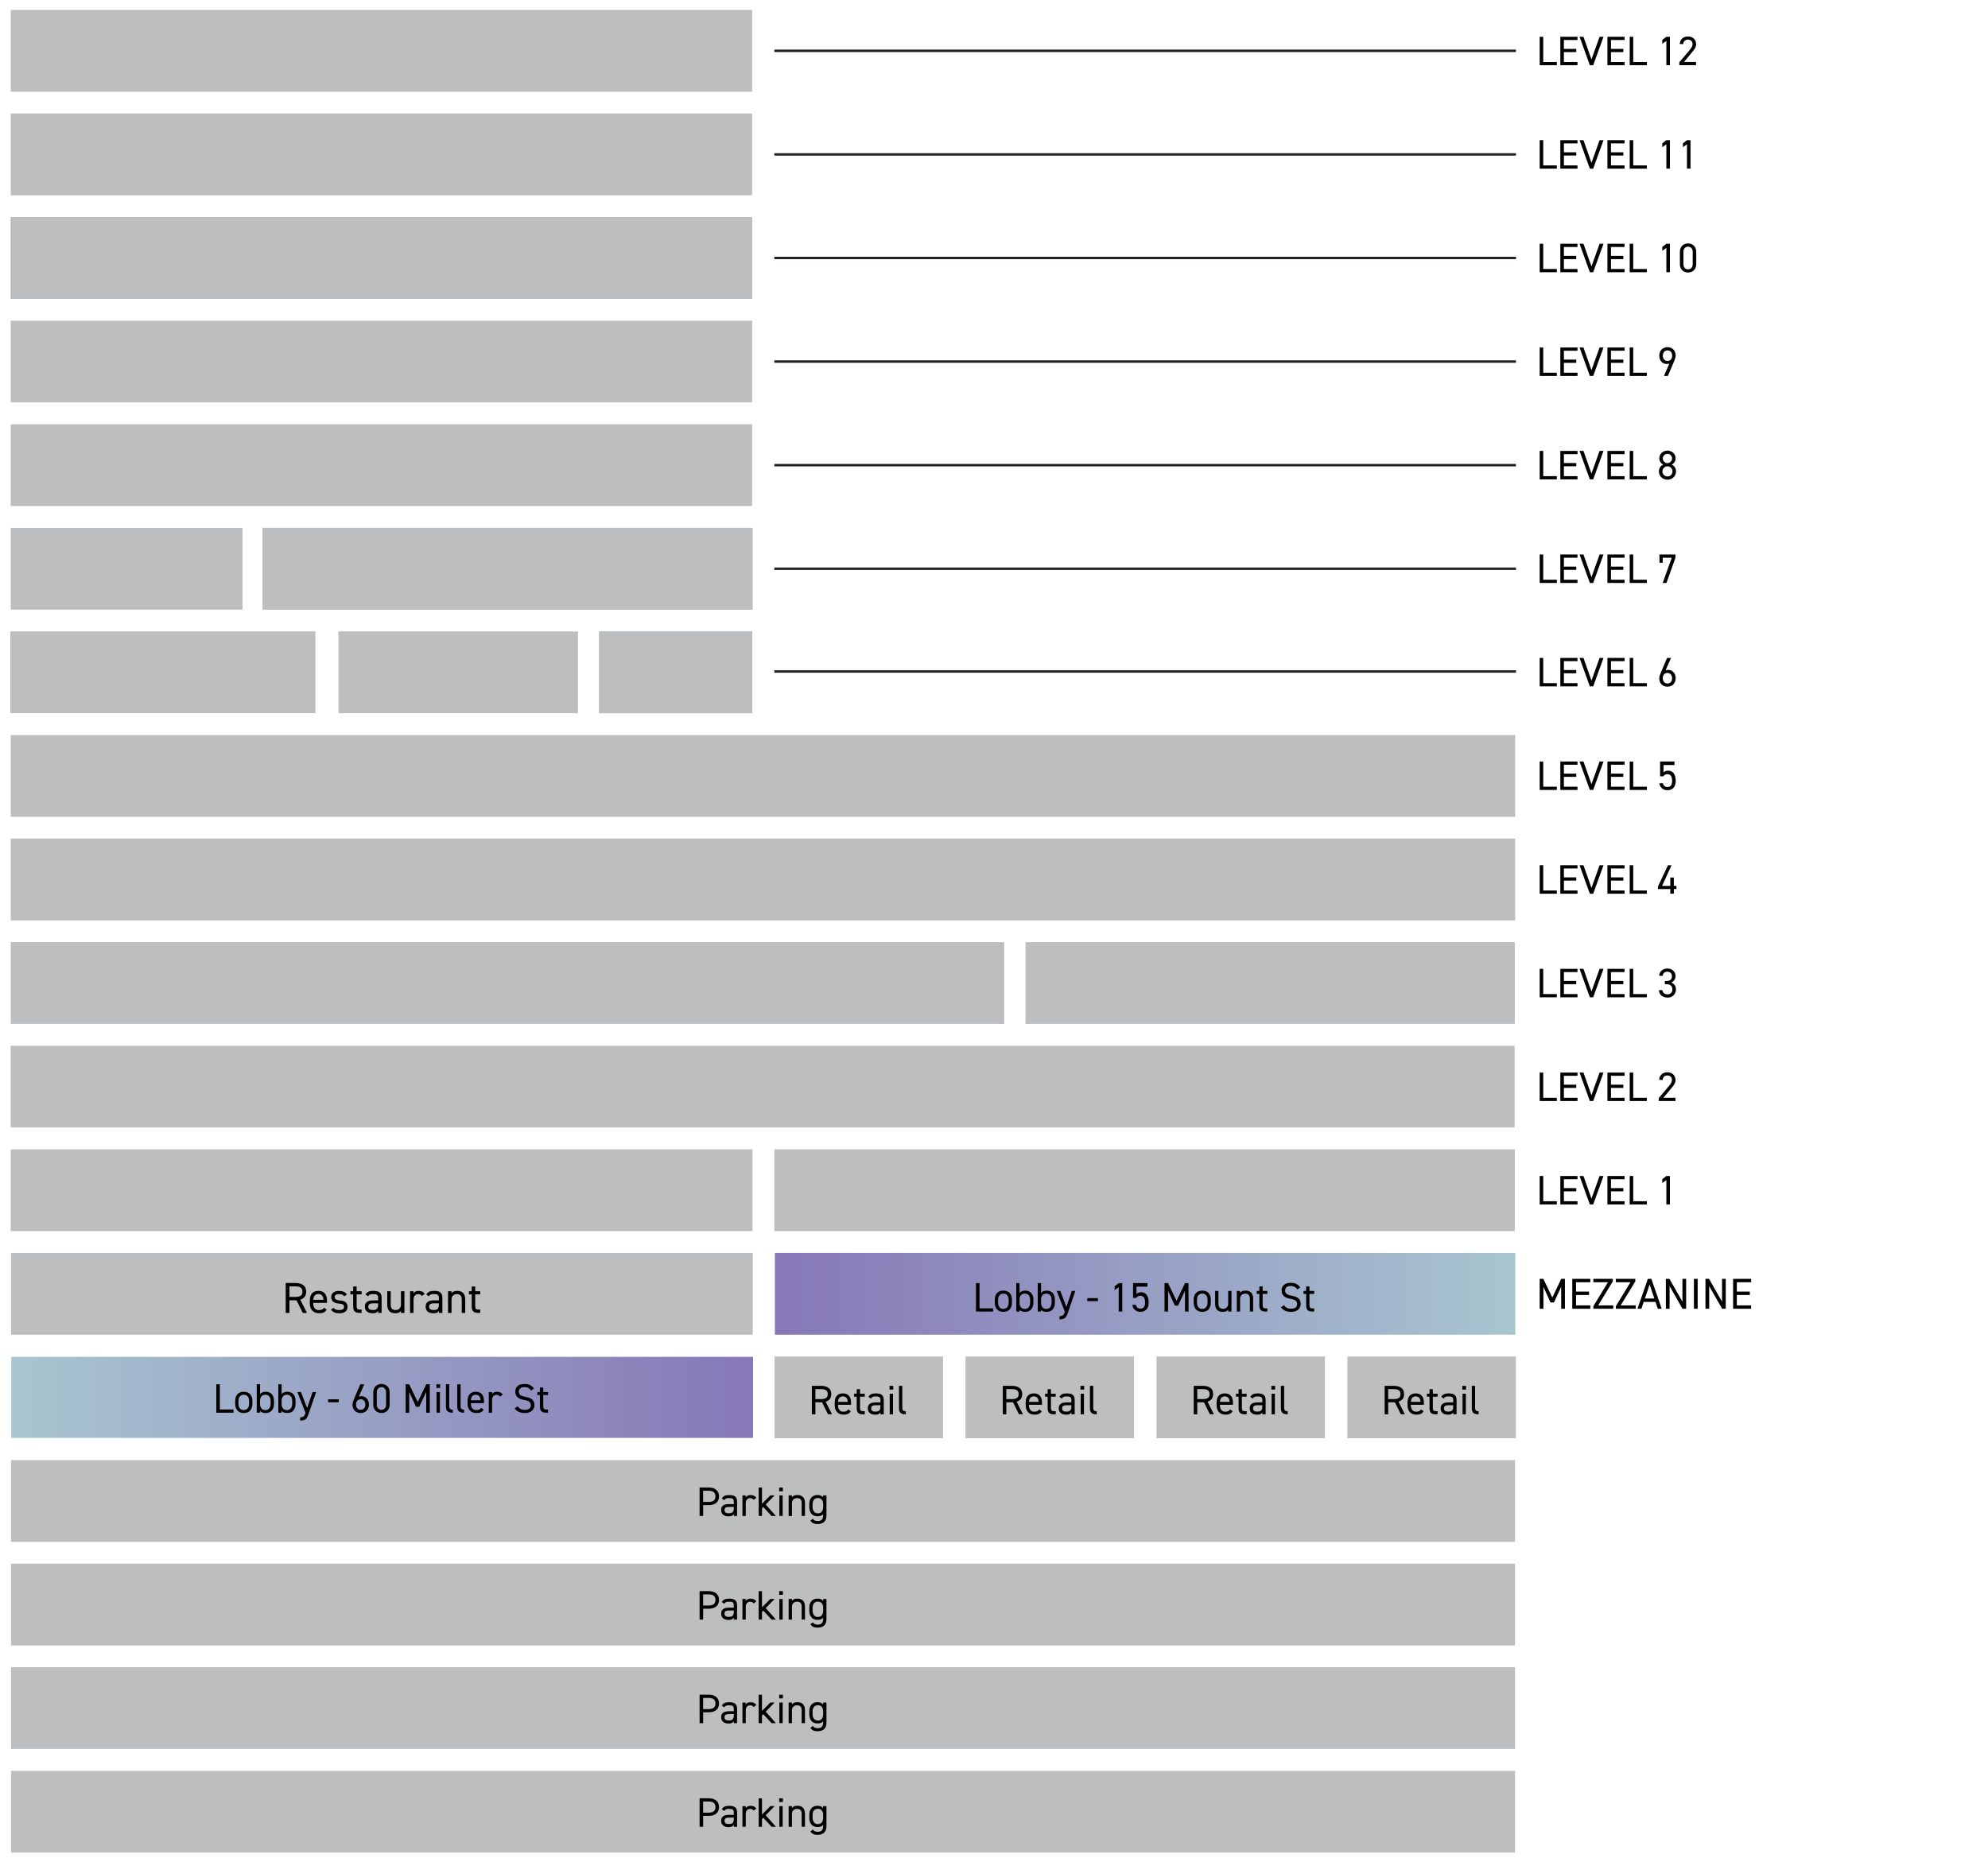 <?xml version="1.0" encoding="UTF-8"?>
<svg id="Layer_1" xmlns="http://www.w3.org/2000/svg" version="1.1" xmlns:xlink="http://www.w3.org/1999/xlink" viewBox="0 0 820.09 766.7">
  <!-- Generator: Adobe Illustrator 30.0.0, SVG Export Plug-In . SVG Version: 2.1.1 Build 123)  -->
  <defs>
    <style>
      .st0 {
        clip-path: url(#clippath-4);
      }

      .st1 {
        fill: url(#linear-gradient1);
      }

      .st2, .st3 {
        fill: none;
      }

      .st4 {
        clip-path: url(#clippath-1);
      }

      .st5 {
        fill: #bcbec0;
      }

      .st6 {
        clip-path: url(#clippath-5);
      }

      .st7 {
        fill: #020000;
      }

      .st8 {
        clip-path: url(#clippath-3);
      }

      .st3 {
        stroke: #231f20;
      }

      .st9 {
        clip-path: url(#clippath-2);
      }

      .st10 {
        fill: url(#linear-gradient);
      }

      .st11 {
        clip-path: url(#clippath);
      }
    </style>
    <clipPath id="clippath">
      <rect class="st2" x="139.62" y="260.53" width="98.81" height="33.74"/>
    </clipPath>
    <clipPath id="clippath-1">
      <rect class="st5" x="247.14" y="260.53" width="63.19" height="33.74"/>
    </clipPath>
    <linearGradient id="linear-gradient" x1="-1626.22" y1="392.26" x2="-1221.3" y2="392.26" gradientTransform="translate(-1320.76 968.83) rotate(-180)" gradientUnits="userSpaceOnUse">
      <stop offset="0" stop-color="#8779b8"/>
      <stop offset="0" stop-color="#8779b8"/>
      <stop offset="1" stop-color="#b4e0d8"/>
    </linearGradient>
    <clipPath id="clippath-2">
      <rect class="st2" x="108.35" y="217.79" width="202.08" height="33.74"/>
    </clipPath>
    <clipPath id="clippath-3">
      <rect class="st2" x="4.43" y="89.57" width="305.83" height="33.74"/>
    </clipPath>
    <clipPath id="clippath-4">
      <rect class="st2" x="4.24" y="260.53" width="125.87" height="33.74"/>
    </clipPath>
    <clipPath id="clippath-5">
      <rect class="st2" x="4.41" y="431.48" width="620.4" height="33.74"/>
    </clipPath>
    <linearGradient id="linear-gradient1" x1="324.82" y1="845.83" x2="729.02" y2="845.83" gradientTransform="translate(0 -312)" gradientUnits="userSpaceOnUse">
      <stop offset="0" stop-color="#8779b8"/>
      <stop offset="0" stop-color="#8779b8"/>
      <stop offset="1" stop-color="#b4e0d8"/>
    </linearGradient>
  </defs>
  <g class="st11">
    <rect class="st5" x="139.62" y="260.53" width="98.81" height="33.74"/>
  </g>
  <g>
    <rect class="st5" x="247.14" y="260.53" width="63.19" height="33.74"/>
    <g class="st4">
      <rect class="st5" x="247.14" y="260.53" width="63.19" height="33.74"/>
    </g>
  </g>
  <rect class="st10" x="4.65" y="559.84" width="306" height="33.45"/>
  <g>
    <path class="st7" d="M90.7,581.56h5.64v1.33h-7.11v-11.74h1.47v10.41Z"/>
    <path class="st7" d="M104.12,579.18c0,2.21-1.09,3.84-3.55,3.84-2.27,0-3.55-1.5-3.55-3.84v-1.12c0-2.42,1.31-3.81,3.55-3.81s3.55,1.38,3.55,3.81v1.12ZM102.75,579.18v-1.12c0-1.62-.79-2.58-2.19-2.58s-2.19.99-2.19,2.58v1.12c0,1.46.62,2.62,2.19,2.62,1.45,0,2.19-1.17,2.19-2.62Z"/>
    <path class="st7" d="M107.28,575.23c.46-.63,1.2-.99,2.32-.99,2.12,0,3.42,1.38,3.42,3.81v1.12c0,2.21-1.09,3.84-3.42,3.84-1.14,0-1.86-.29-2.32-.88v.75h-1.37v-11.74h1.37v4.08h0ZM111.65,579.18v-1.12c0-1.62-.79-2.58-2.19-2.58s-2.19.94-2.19,2.47v1.24c0,1.46.62,2.62,2.19,2.62,1.45,0,2.19-1.17,2.19-2.62h0Z"/>
    <path class="st7" d="M116.18,575.23c.46-.63,1.2-.99,2.32-.99,2.12,0,3.42,1.38,3.42,3.81v1.12c0,2.21-1.09,3.84-3.42,3.84-1.14,0-1.86-.29-2.32-.88v.75h-1.37v-11.74h1.37v4.08h0ZM120.55,579.18v-1.12c0-1.62-.79-2.58-2.19-2.58s-2.19.94-2.19,2.47v1.24c0,1.46.62,2.62,2.19,2.62,1.45,0,2.19-1.17,2.19-2.62h0Z"/>
    <path class="st7" d="M126.03,582.97l-3.35-8.59h1.47l2.55,6.6,2.24-6.6h1.45l-3.01,8.78c-.7,2.04-1.16,2.96-3.55,2.96v-1.33c1.13,0,1.66-.19,2.17-1.7,0,0,.03-.12.03-.12Z"/>
    <path class="st7" d="M135.34,577.36h4.42v1.22h-4.42v-1.22Z"/>
    <path class="st7" d="M148,576.32c.31-.19.79-.24,1.11-.24,1.88,0,3.09,1.48,3.09,3.44,0,2.07-1.38,3.5-3.4,3.5s-3.4-1.39-3.4-3.44c0-.82.43-1.85.8-2.72l2.43-5.71h1.64l-2.27,5.17ZM148.8,581.7c1.14,0,1.93-.85,1.93-2.18s-.79-2.18-1.93-2.18-1.93.87-1.93,2.18.77,2.18,1.93,2.18Z"/>
    <path class="st7" d="M160.74,579.64c0,2.16-1.61,3.38-3.38,3.38s-3.38-1.22-3.38-3.4v-5.2c0-2.18,1.61-3.4,3.38-3.4s3.38,1.23,3.38,3.38v5.24h0ZM157.36,572.34c-1.08,0-1.93.8-1.93,2.06v5.24c0,1.26.85,2.06,1.93,2.06s1.91-.8,1.91-2.06v-5.24c0-1.26-.85-2.06-1.91-2.06Z"/>
    <path class="st7" d="M172.32,578.47l3.52-7.31h1.45v11.74h-1.47v-8.61l-2.87,6.16h-1.32l-2.82-6.11v8.55h-1.47v-11.74h1.44l3.54,7.31h0Z"/>
    <path class="st7" d="M180.02,571.15h1.54v1.53h-1.54v-1.53ZM180.1,574.38h1.37v8.5h-1.37v-8.5Z"/>
    <path class="st7" d="M183.95,571.15h1.37v8.78c0,.92.05,1.7,1.45,1.7v1.26c-2.15,0-2.82-.85-2.82-2.62v-9.12h0Z"/>
    <path class="st7" d="M188.63,571.15h1.37v8.78c0,.92.05,1.7,1.45,1.7v1.26c-2.15,0-2.82-.85-2.82-2.62v-9.12h0Z"/>
    <path class="st7" d="M199.53,581.59c-.6,1.04-1.5,1.43-2.99,1.43-2.29,0-3.66-1.48-3.66-3.84v-1.12c0-2.42,1.14-3.81,3.38-3.81s3.38,1.38,3.38,3.81v.88h-5.4v.24c0,1.46.7,2.62,2.19,2.62,1.11,0,1.67-.32,2.03-.95l1.06.75h0ZM194.25,577.75h4.01c-.07-1.43-.7-2.28-2-2.28s-1.93.87-2.02,2.28h.01Z"/>
    <path class="st7" d="M206.27,576.22c-.36-.49-.8-.71-1.44-.71-1.04,0-1.83.78-1.83,2.06v5.32h-1.37v-8.5h1.37v.83c.36-.59.94-.97,1.98-.97,1.16,0,1.9.39,2.44,1.16l-1.16.82h.01Z"/>
    <path class="st7" d="M219.11,573.75c-.63-.82-1.31-1.41-2.8-1.41-1.37,0-2.29.61-2.29,1.84,0,1.39,1.06,1.87,2.78,2.18,2.27.39,3.66,1.21,3.66,3.38,0,1.53-1.02,3.28-3.96,3.28-1.91,0-3.31-.65-4.2-1.92l1.21-.83c.77.9,1.45,1.43,2.99,1.43,1.93,0,2.49-.88,2.49-1.89,0-1.11-.56-1.85-2.78-2.19s-3.66-1.39-3.66-3.44c0-1.68,1.11-3.16,3.81-3.16,1.88,0,3.06.63,3.9,1.92l-1.15.82h0Z"/>
    <path class="st7" d="M221.64,574.38h1.09v-1.87h1.37v1.87h1.97v1.22h-1.97v4.32c0,1.17.14,1.67,1.28,1.67h.68v1.29h-.73c-2.02,0-2.6-.85-2.6-2.62v-4.66h-1.09v-1.22h0Z"/>
  </g>
  <g>
    <rect class="st5" x="555.83" y="559.7" width="69.49" height="33.74"/>
    <g>
      <path class="st7" d="M577.88,583.55l-2.45-4.95h-2.77v4.95h-1.46v-11.74h3.74c2.7,0,4.27,1.12,4.27,3.4,0,1.65-.82,2.69-2.31,3.13l2.62,5.2h-1.64,0ZM574.93,577.28c1.99,0,2.81-.61,2.81-2.06s-.82-2.07-2.81-2.07h-2.28v4.13h2.28Z"/>
      <path class="st7" d="M587.26,582.26c-.6,1.04-1.5,1.43-2.98,1.43-2.28,0-3.64-1.48-3.64-3.84v-1.12c0-2.42,1.14-3.81,3.37-3.81s3.37,1.38,3.37,3.81v.88h-5.38v.24c0,1.46.7,2.62,2.18,2.62,1.11,0,1.67-.32,2.02-.95l1.05.75h.01ZM582.01,578.42h4c-.07-1.43-.7-2.28-1.99-2.28s-1.92.87-2.01,2.28Z"/>
      <path class="st7" d="M588.62,575.05h1.09v-1.87h1.36v1.87h1.96v1.22h-1.96v4.32c0,1.17.14,1.67,1.28,1.67h.68v1.29h-.73c-2.01,0-2.59-.85-2.59-2.62v-4.66h-1.09v-1.22Z"/>
      <path class="st7" d="M597.48,578.64h2.02v-.99c0-1.21-.56-1.48-1.89-1.48-1.02,0-1.56.08-2.04.87l-1.02-.71c.59-.99,1.46-1.41,3.08-1.41,2.16,0,3.23.7,3.23,2.74v5.9h-1.36v-.83c-.48.78-1.05.97-2.16.97-1.97,0-3.05-.97-3.05-2.62,0-1.84,1.31-2.43,3.18-2.43h0ZM599.5,579.8h-2.02c-1.34,0-1.82.46-1.82,1.31,0,.95.68,1.33,1.68,1.33,1.26,0,2.16-.24,2.16-2.14v-.49h0Z"/>
      <path class="st7" d="M603.24,571.82h1.53v1.53h-1.53v-1.53ZM603.33,575.05h1.36v8.5h-1.36v-8.5Z"/>
      <path class="st7" d="M607.15,571.82h1.36v8.78c0,.92.05,1.7,1.45,1.7v1.26c-2.14,0-2.81-.85-2.81-2.62v-9.12h0Z"/>
    </g>
  </g>
  <g>
    <rect class="st5" x="319.53" y="559.7" width="69.49" height="33.74"/>
    <g>
      <path class="st7" d="M341.58,583.55l-2.45-4.95h-2.77v4.95h-1.46v-11.74h3.74c2.7,0,4.27,1.12,4.27,3.4,0,1.65-.82,2.69-2.31,3.13l2.62,5.2h-1.64,0ZM338.64,577.28c1.99,0,2.81-.61,2.81-2.06s-.82-2.07-2.81-2.07h-2.28v4.13h2.28Z"/>
      <path class="st7" d="M350.96,582.26c-.6,1.04-1.5,1.43-2.98,1.43-2.28,0-3.64-1.48-3.64-3.84v-1.12c0-2.42,1.14-3.81,3.37-3.81s3.37,1.38,3.37,3.81v.88h-5.38v.24c0,1.46.7,2.62,2.18,2.62,1.11,0,1.67-.32,2.02-.95l1.05.75h.01ZM345.71,578.42h4c-.07-1.43-.7-2.28-1.99-2.28s-1.92.87-2.01,2.28Z"/>
      <path class="st7" d="M352.32,575.05h1.09v-1.87h1.36v1.87h1.96v1.22h-1.96v4.32c0,1.17.14,1.67,1.28,1.67h.68v1.29h-.73c-2.01,0-2.59-.85-2.59-2.62v-4.66h-1.09v-1.22h0Z"/>
      <path class="st7" d="M361.18,578.64h2.02v-.99c0-1.21-.56-1.48-1.89-1.48-1.02,0-1.56.08-2.04.87l-1.02-.71c.59-.99,1.46-1.41,3.08-1.41,2.16,0,3.23.7,3.23,2.74v5.9h-1.36v-.83c-.48.78-1.05.97-2.16.97-1.97,0-3.05-.97-3.05-2.62,0-1.84,1.31-2.43,3.18-2.43h.01ZM363.21,579.8h-2.02c-1.34,0-1.82.46-1.82,1.31,0,.95.68,1.33,1.68,1.33,1.26,0,2.16-.24,2.16-2.14v-.49h0Z"/>
      <path class="st7" d="M366.95,571.82h1.53v1.53h-1.53v-1.53ZM367.03,575.05h1.36v8.5h-1.36v-8.5Z"/>
      <path class="st7" d="M370.85,571.82h1.36v8.78c0,.92.05,1.7,1.45,1.7v1.26c-2.14,0-2.81-.85-2.81-2.62v-9.12h0Z"/>
    </g>
  </g>
  <g>
    <rect class="st5" x="398.3" y="559.7" width="69.49" height="33.74"/>
    <g>
      <path class="st7" d="M420.35,583.55l-2.45-4.95h-2.77v4.95h-1.46v-11.74h3.74c2.7,0,4.27,1.12,4.27,3.4,0,1.65-.82,2.69-2.31,3.13l2.62,5.2h-1.64,0ZM417.4,577.28c1.99,0,2.81-.61,2.81-2.06s-.82-2.07-2.81-2.07h-2.28v4.13h2.28Z"/>
      <path class="st7" d="M429.73,582.26c-.6,1.04-1.5,1.43-2.98,1.43-2.28,0-3.64-1.48-3.64-3.84v-1.12c0-2.42,1.14-3.81,3.37-3.81s3.37,1.38,3.37,3.81v.88h-5.38v.24c0,1.46.7,2.62,2.18,2.62,1.11,0,1.67-.32,2.02-.95l1.05.75h.01ZM424.47,578.42h4c-.07-1.43-.7-2.28-1.99-2.28s-1.92.87-2.01,2.28Z"/>
      <path class="st7" d="M431.09,575.05h1.09v-1.87h1.36v1.87h1.96v1.22h-1.96v4.32c0,1.17.14,1.67,1.28,1.67h.68v1.29h-.73c-2.01,0-2.59-.85-2.59-2.62v-4.66h-1.09v-1.22h0Z"/>
      <path class="st7" d="M439.95,578.64h2.02v-.99c0-1.21-.56-1.48-1.89-1.48-1.02,0-1.56.08-2.04.87l-1.02-.71c.59-.99,1.46-1.41,3.08-1.41,2.16,0,3.23.7,3.23,2.74v5.9h-1.36v-.83c-.48.78-1.05.97-2.16.97-1.97,0-3.05-.97-3.05-2.62,0-1.84,1.31-2.43,3.18-2.43h.01ZM441.97,579.8h-2.02c-1.34,0-1.82.46-1.82,1.31,0,.95.68,1.33,1.68,1.33,1.26,0,2.16-.24,2.16-2.14v-.49h0Z"/>
      <path class="st7" d="M445.71,571.82h1.53v1.53h-1.53v-1.53ZM445.8,575.05h1.36v8.5h-1.36v-8.5Z"/>
      <path class="st7" d="M449.62,571.82h1.36v8.78c0,.92.05,1.7,1.45,1.7v1.26c-2.14,0-2.81-.85-2.81-2.62v-9.12h0Z"/>
    </g>
  </g>
  <g>
    <rect class="st5" x="477.07" y="559.7" width="69.49" height="33.74"/>
    <g>
      <path class="st7" d="M499.11,583.55l-2.45-4.95h-2.77v4.95h-1.46v-11.74h3.74c2.7,0,4.27,1.12,4.27,3.4,0,1.65-.82,2.69-2.31,3.13l2.62,5.2h-1.64,0ZM496.17,577.28c1.99,0,2.81-.61,2.81-2.06s-.82-2.07-2.81-2.07h-2.28v4.13h2.28Z"/>
      <path class="st7" d="M508.5,582.26c-.6,1.04-1.5,1.43-2.98,1.43-2.28,0-3.64-1.48-3.64-3.84v-1.12c0-2.42,1.14-3.81,3.37-3.81s3.37,1.38,3.37,3.81v.88h-5.38v.24c0,1.46.7,2.62,2.18,2.62,1.11,0,1.67-.32,2.02-.95l1.05.75h.01ZM503.24,578.42h4c-.07-1.43-.7-2.28-1.99-2.28s-1.92.87-2.01,2.28Z"/>
      <path class="st7" d="M509.85,575.05h1.09v-1.87h1.36v1.87h1.96v1.22h-1.96v4.32c0,1.17.14,1.67,1.28,1.67h.68v1.29h-.73c-2.01,0-2.59-.85-2.59-2.62v-4.66h-1.09v-1.22h0Z"/>
      <path class="st7" d="M518.71,578.64h2.02v-.99c0-1.21-.56-1.48-1.89-1.48-1.02,0-1.56.08-2.04.87l-1.02-.71c.59-.99,1.46-1.41,3.08-1.41,2.16,0,3.23.7,3.23,2.74v5.9h-1.36v-.83c-.48.78-1.05.97-2.16.97-1.97,0-3.05-.97-3.05-2.62,0-1.84,1.31-2.43,3.18-2.43h0ZM520.74,579.8h-2.02c-1.34,0-1.82.46-1.82,1.31,0,.95.68,1.33,1.68,1.33,1.26,0,2.16-.24,2.16-2.14v-.49h0Z"/>
      <path class="st7" d="M524.48,571.82h1.53v1.53h-1.53v-1.53ZM524.56,575.05h1.36v8.5h-1.36v-8.5Z"/>
      <path class="st7" d="M528.39,571.82h1.36v8.78c0,.92.05,1.7,1.45,1.7v1.26c-2.14,0-2.81-.85-2.81-2.62v-9.12h0Z"/>
    </g>
  </g>
  <rect class="st5" x="4.55" y="602.44" width="620.43" height="33.74"/>
  <g>
    <path class="st7" d="M290.06,621.03v4.47h-1.46v-11.74h3.74c2.7,0,4.27,1.36,4.27,3.64s-1.55,3.62-4.27,3.62h-2.28ZM292.33,619.71c1.99,0,2.81-.85,2.81-2.3s-.82-2.31-2.81-2.31h-2.28v4.61h2.28Z"/>
    <path class="st7" d="M300.68,620.59h2.02v-.99c0-1.21-.56-1.48-1.89-1.48-1.02,0-1.56.09-2.04.87l-1.02-.71c.59-.99,1.46-1.41,3.08-1.41,2.16,0,3.23.7,3.23,2.74v5.9h-1.36v-.83c-.48.78-1.05.97-2.16.97-1.97,0-3.04-.97-3.04-2.62,0-1.84,1.31-2.43,3.18-2.43h0ZM302.71,621.75h-2.02c-1.34,0-1.82.46-1.82,1.31,0,.95.68,1.33,1.68,1.33,1.26,0,2.16-.24,2.16-2.14v-.49h0Z"/>
    <path class="st7" d="M310.88,618.84c-.36-.49-.8-.71-1.43-.71-1.04,0-1.82.78-1.82,2.06v5.32h-1.36v-8.5h1.36v.83c.36-.59.94-.97,1.97-.97,1.16,0,1.89.39,2.43,1.16l-1.16.82h.01Z"/>
    <path class="st7" d="M319.54,617l-3.67,3.76,4.2,4.75h-1.77l-3.44-3.71-.53.56v3.15h-1.36v-11.74h1.36v6.7l3.44-3.47h1.77Z"/>
    <path class="st7" d="M321.42,613.77h1.53v1.53h-1.53v-1.53ZM321.51,617h1.36v8.5h-1.36v-8.5Z"/>
    <path class="st7" d="M325.33,617h1.36v.83c.43-.65,1.02-.97,2.28-.97,1.82,0,3.1.95,3.1,3.33v5.31h-1.36v-5.29c0-1.72-.94-2.09-1.94-2.09-1.28,0-2.08.9-2.08,2.08v5.31h-1.36v-8.5h0Z"/>
    <path class="st7" d="M339.57,617h1.36v8.33c0,2.36-1.36,3.5-3.64,3.5-1.48,0-2.38-.39-2.98-1.43l1.05-.75c.36.63.92.95,2.02.95,1.48,0,2.18-.82,2.18-2.28v-.58c-.46.59-1.19.88-2.31.88-2.31,0-3.4-1.63-3.4-3.84v-1.12c0-2.43,1.29-3.81,3.4-3.81,1.12,0,1.85.36,2.31.99v-.85h.01ZM339.57,621.8v-1.12c0-1.6-.78-2.59-2.18-2.59s-2.18.97-2.18,2.59v1.12c0,1.45.73,2.62,2.18,2.62,1.56,0,2.18-1.16,2.18-2.62Z"/>
  </g>
  <rect class="st5" x="4.55" y="645.18" width="620.43" height="33.74"/>
  <g>
    <path class="st7" d="M290.06,663.77v4.47h-1.46v-11.74h3.74c2.7,0,4.27,1.36,4.27,3.64s-1.55,3.62-4.27,3.62h-2.28ZM292.33,662.45c1.99,0,2.81-.85,2.81-2.3s-.82-2.31-2.81-2.31h-2.28v4.61h2.28Z"/>
    <path class="st7" d="M300.68,663.33h2.02v-.99c0-1.21-.56-1.48-1.89-1.48-1.02,0-1.56.09-2.04.87l-1.02-.71c.59-.99,1.46-1.41,3.08-1.41,2.16,0,3.23.7,3.23,2.74v5.9h-1.36v-.83c-.48.78-1.05.97-2.16.97-1.97,0-3.04-.97-3.04-2.62,0-1.84,1.31-2.43,3.18-2.43h0ZM302.71,664.49h-2.02c-1.34,0-1.82.46-1.82,1.31,0,.95.68,1.33,1.68,1.33,1.26,0,2.16-.24,2.16-2.14v-.49h0Z"/>
    <path class="st7" d="M310.88,661.58c-.36-.49-.8-.71-1.43-.71-1.04,0-1.82.78-1.82,2.06v5.32h-1.36v-8.5h1.36v.83c.36-.59.94-.97,1.97-.97,1.16,0,1.89.39,2.43,1.16l-1.16.82h.01Z"/>
    <path class="st7" d="M319.54,659.74l-3.67,3.76,4.2,4.75h-1.77l-3.44-3.71-.53.56v3.15h-1.36v-11.74h1.36v6.7l3.44-3.47h1.77Z"/>
    <path class="st7" d="M321.42,656.51h1.53v1.53h-1.53v-1.53ZM321.51,659.74h1.36v8.5h-1.36v-8.5Z"/>
    <path class="st7" d="M325.33,659.74h1.36v.83c.43-.65,1.02-.97,2.28-.97,1.82,0,3.1.95,3.1,3.33v5.31h-1.36v-5.29c0-1.72-.94-2.09-1.94-2.09-1.28,0-2.08.9-2.08,2.08v5.31h-1.36v-8.5h0Z"/>
    <path class="st7" d="M339.57,659.74h1.36v8.33c0,2.36-1.36,3.5-3.64,3.5-1.48,0-2.38-.39-2.98-1.43l1.05-.75c.36.63.92.95,2.02.95,1.48,0,2.18-.82,2.18-2.28v-.58c-.46.59-1.19.88-2.31.88-2.31,0-3.4-1.63-3.4-3.84v-1.12c0-2.43,1.29-3.81,3.4-3.81,1.12,0,1.85.36,2.31.99v-.85h.01ZM339.57,664.54v-1.12c0-1.6-.78-2.59-2.18-2.59s-2.18.97-2.18,2.59v1.12c0,1.45.73,2.62,2.18,2.62,1.56,0,2.18-1.16,2.18-2.62Z"/>
  </g>
  <rect class="st5" x="4.55" y="687.91" width="620.43" height="33.74"/>
  <g>
    <path class="st7" d="M290.06,706.51v4.47h-1.46v-11.74h3.74c2.7,0,4.27,1.36,4.27,3.64s-1.55,3.62-4.27,3.62h-2.28ZM292.33,705.18c1.99,0,2.81-.85,2.81-2.3s-.82-2.31-2.81-2.31h-2.28v4.61h2.28Z"/>
    <path class="st7" d="M300.68,706.07h2.02v-.99c0-1.21-.56-1.48-1.89-1.48-1.02,0-1.56.09-2.04.87l-1.02-.71c.59-.99,1.46-1.41,3.08-1.41,2.16,0,3.23.7,3.23,2.74v5.9h-1.36v-.83c-.48.78-1.05.97-2.16.97-1.97,0-3.04-.97-3.04-2.62,0-1.84,1.31-2.43,3.18-2.43h0ZM302.71,707.23h-2.02c-1.34,0-1.82.46-1.82,1.31,0,.95.68,1.33,1.68,1.33,1.26,0,2.16-.24,2.16-2.14v-.49h0Z"/>
    <path class="st7" d="M310.88,704.32c-.36-.49-.8-.71-1.43-.71-1.04,0-1.82.78-1.82,2.06v5.32h-1.36v-8.5h1.36v.83c.36-.59.94-.97,1.97-.97,1.16,0,1.89.39,2.43,1.16l-1.16.82h.01Z"/>
    <path class="st7" d="M319.54,702.48l-3.67,3.76,4.2,4.75h-1.77l-3.44-3.71-.53.56v3.15h-1.36v-11.74h1.36v6.7l3.44-3.47h1.77Z"/>
    <path class="st7" d="M321.42,699.25h1.53v1.53h-1.53v-1.53ZM321.51,702.48h1.36v8.5h-1.36v-8.5Z"/>
    <path class="st7" d="M325.33,702.48h1.36v.83c.43-.65,1.02-.97,2.28-.97,1.82,0,3.1.95,3.1,3.33v5.31h-1.36v-5.29c0-1.72-.94-2.09-1.94-2.09-1.28,0-2.08.9-2.08,2.08v5.31h-1.36v-8.5h0Z"/>
    <path class="st7" d="M339.57,702.48h1.36v8.33c0,2.36-1.36,3.5-3.64,3.5-1.48,0-2.38-.39-2.98-1.43l1.05-.75c.36.63.92.95,2.02.95,1.48,0,2.18-.82,2.18-2.28v-.58c-.46.59-1.19.88-2.31.88-2.31,0-3.4-1.63-3.4-3.84v-1.12c0-2.43,1.29-3.81,3.4-3.81,1.12,0,1.85.36,2.31.99v-.85h.01ZM339.57,707.28v-1.12c0-1.6-.78-2.59-2.18-2.59s-2.18.97-2.18,2.59v1.12c0,1.45.73,2.62,2.18,2.62,1.56,0,2.18-1.16,2.18-2.62Z"/>
  </g>
  <rect class="st5" x="4.55" y="730.65" width="620.43" height="33.74"/>
  <g>
    <path class="st7" d="M290.06,749.25v4.47h-1.46v-11.74h3.74c2.7,0,4.27,1.36,4.27,3.64s-1.55,3.62-4.27,3.62h-2.28ZM292.33,747.92c1.99,0,2.81-.85,2.81-2.3s-.82-2.31-2.81-2.31h-2.28v4.61h2.28Z"/>
    <path class="st7" d="M300.68,748.81h2.02v-.99c0-1.21-.56-1.48-1.89-1.48-1.02,0-1.56.09-2.04.87l-1.02-.71c.59-.99,1.46-1.41,3.08-1.41,2.16,0,3.23.7,3.23,2.74v5.9h-1.36v-.83c-.48.78-1.05.97-2.16.97-1.97,0-3.04-.97-3.04-2.62,0-1.84,1.31-2.43,3.18-2.43h0ZM302.71,749.96h-2.02c-1.34,0-1.82.46-1.82,1.31,0,.95.68,1.33,1.68,1.33,1.26,0,2.16-.24,2.16-2.14v-.49h0Z"/>
    <path class="st7" d="M310.88,747.06c-.36-.49-.8-.71-1.43-.71-1.04,0-1.82.78-1.82,2.06v5.32h-1.36v-8.5h1.36v.83c.36-.59.94-.97,1.97-.97,1.16,0,1.89.39,2.43,1.16l-1.16.82h.01Z"/>
    <path class="st7" d="M319.54,745.22l-3.67,3.76,4.2,4.75h-1.77l-3.44-3.71-.53.56v3.15h-1.36v-11.74h1.36v6.7l3.44-3.47h1.77Z"/>
    <path class="st7" d="M321.42,741.99h1.53v1.53h-1.53v-1.53ZM321.51,745.22h1.36v8.5h-1.36v-8.5Z"/>
    <path class="st7" d="M325.33,745.22h1.36v.83c.43-.65,1.02-.97,2.28-.97,1.82,0,3.1.95,3.1,3.33v5.31h-1.36v-5.29c0-1.72-.94-2.09-1.94-2.09-1.28,0-2.08.9-2.08,2.08v5.31h-1.36v-8.5h0Z"/>
    <path class="st7" d="M339.57,745.22h1.36v8.33c0,2.36-1.36,3.5-3.64,3.5-1.48,0-2.38-.39-2.98-1.43l1.05-.75c.36.63.92.95,2.02.95,1.48,0,2.18-.82,2.18-2.28v-.58c-.46.59-1.19.88-2.31.88-2.31,0-3.4-1.63-3.4-3.84v-1.12c0-2.43,1.29-3.81,3.4-3.81,1.12,0,1.85.36,2.31.99v-.85h.01ZM339.57,750.02v-1.12c0-1.6-.78-2.59-2.18-2.59s-2.18.97-2.18,2.59v1.12c0,1.45.73,2.62,2.18,2.62,1.56,0,2.18-1.16,2.18-2.62Z"/>
  </g>
  <rect class="st5" x="4.43" y="4.1" width="305.83" height="33.74"/>
  <g>
    <path class="st7" d="M636.62,25.58h5.61v1.33h-7.08v-11.74h1.46v10.41h.01Z"/>
    <path class="st7" d="M650.75,15.17v1.33h-5.61v3.67h5.1v1.33h-5.1v4.08h5.61v1.33h-7.08v-11.74h7.08Z"/>
    <path class="st7" d="M653.21,15.17l3.3,9.35,3.35-9.35h1.62l-4.25,11.74h-1.38l-4.25-11.74h1.62,0Z"/>
    <path class="st7" d="M670.17,15.17v1.33h-5.61v3.67h5.1v1.33h-5.1v4.08h5.61v1.33h-7.08v-11.74h7.08Z"/>
    <path class="st7" d="M673.75,25.58h5.61v1.33h-7.08v-11.74h1.46v10.41h.01Z"/>
    <path class="st7" d="M688.87,26.9h-1.46v-10.05l-1.68,1.21v-1.6l1.68-1.29h1.46v11.74h0Z"/>
    <path class="st7" d="M699.65,26.9h-6.89v-1.22l4.13-4.88c.8-.94,1.33-1.73,1.33-2.62,0-1.22-.94-1.84-1.9-1.84-1.05,0-1.89.63-1.92,1.84h-1.45c0-1.94,1.53-3.15,3.37-3.15s3.37,1.21,3.37,3.21c0,1.39-1.02,2.52-1.77,3.42l-3.23,3.91h4.97v1.33h0Z"/>
  </g>
  <line class="st3" x1="625.36" y1="20.97" x2="319.43" y2="20.97"/>
  <rect class="st5" x="4.43" y="46.84" width="305.83" height="33.74"/>
  <g>
    <path class="st7" d="M636.62,68.25h5.61v1.33h-7.08v-11.74h1.46v10.41h.01Z"/>
    <path class="st7" d="M650.75,57.84v1.33h-5.61v3.67h5.1v1.33h-5.1v4.08h5.61v1.33h-7.08v-11.74h7.08Z"/>
    <path class="st7" d="M653.21,57.84l3.3,9.35,3.35-9.35h1.62l-4.25,11.74h-1.38l-4.25-11.74h1.62,0Z"/>
    <path class="st7" d="M670.17,57.84v1.33h-5.61v3.67h5.1v1.33h-5.1v4.08h5.61v1.33h-7.08v-11.74h7.08Z"/>
    <path class="st7" d="M673.75,68.25h5.61v1.33h-7.08v-11.74h1.46v10.41h.01Z"/>
    <path class="st7" d="M688.87,69.57h-1.46v-10.05l-1.68,1.21v-1.6l1.68-1.29h1.46v11.74h0Z"/>
    <path class="st7" d="M697.37,69.57h-1.46v-10.05l-1.68,1.21v-1.6l1.68-1.29h1.46v11.74h0Z"/>
  </g>
  <line class="st3" x1="625.36" y1="63.71" x2="319.43" y2="63.71"/>
  <rect class="st5" x="4.43" y="132.31" width="305.83" height="33.74"/>
  <g>
    <path class="st7" d="M636.62,153.79h5.61v1.33h-7.08v-11.74h1.46v10.41h.01Z"/>
    <path class="st7" d="M650.75,143.38v1.33h-5.61v3.67h5.1v1.33h-5.1v4.08h5.61v1.33h-7.08v-11.74h7.08Z"/>
    <path class="st7" d="M653.21,143.38l3.3,9.35,3.35-9.35h1.62l-4.25,11.74h-1.38l-4.25-11.74h1.62,0Z"/>
    <path class="st7" d="M670.17,143.38v1.33h-5.61v3.67h5.1v1.33h-5.1v4.08h5.61v1.33h-7.08v-11.74h7.08Z"/>
    <path class="st7" d="M673.75,153.79h5.61v1.33h-7.08v-11.74h1.46v10.41h.01Z"/>
    <path class="st7" d="M688.68,149.95c-.31.19-.78.24-1.11.24-1.87,0-3.08-1.48-3.08-3.44,0-2.08,1.38-3.5,3.38-3.5s3.38,1.39,3.38,3.44c0,.82-.43,1.85-.8,2.72l-2.42,5.71h-1.63l2.26-5.17h.02,0ZM687.88,144.57c-1.14,0-1.92.85-1.92,2.18s.78,2.18,1.92,2.18,1.92-.87,1.92-2.18-.76-2.18-1.92-2.18Z"/>
  </g>
  <line class="st3" x1="625.36" y1="149.18" x2="319.43" y2="149.18"/>
  <rect class="st5" x="4.43" y="175.05" width="305.83" height="33.74"/>
  <g>
    <path class="st7" d="M636.62,196.46h5.61v1.33h-7.08v-11.74h1.46v10.41h.01Z"/>
    <path class="st7" d="M650.75,186.05v1.33h-5.61v3.67h5.1v1.33h-5.1v4.08h5.61v1.33h-7.08v-11.74h7.08Z"/>
    <path class="st7" d="M653.21,186.05l3.3,9.35,3.35-9.35h1.62l-4.25,11.74h-1.38l-4.25-11.74h1.62,0Z"/>
    <path class="st7" d="M670.17,186.05v1.33h-5.61v3.67h5.1v1.33h-5.1v4.08h5.61v1.33h-7.08v-11.74h7.08Z"/>
    <path class="st7" d="M673.75,196.46h5.61v1.33h-7.08v-11.74h1.46v10.41h.01Z"/>
    <path class="st7" d="M686.11,191.7c-.94-.46-1.62-1.45-1.62-2.55,0-1.96,1.6-3.23,3.37-3.23s3.37,1.28,3.37,3.23c0,1.11-.7,2.09-1.63,2.55.95.39,1.8,1.46,1.8,2.79,0,2.08-1.7,3.44-3.54,3.44s-3.54-1.36-3.54-3.44c0-1.33.87-2.4,1.79-2.79ZM687.86,196.6c1.16,0,2.08-.95,2.08-2.11,0-1.29-1.09-2.09-2.08-2.09s-2.07.8-2.07,2.09c0,1.16.88,2.11,2.07,2.11ZM687.86,191.09c1.06,0,1.9-.87,1.9-1.94s-.85-1.9-1.9-1.9-1.92.85-1.92,1.9.85,1.94,1.92,1.94Z"/>
  </g>
  <line class="st3" x1="625.36" y1="191.92" x2="319.43" y2="191.92"/>
  <g>
    <rect class="st5" x="108.35" y="217.79" width="202.08" height="33.74"/>
    <g class="st9">
      <rect class="st5" x="108.35" y="217.79" width="202.08" height="33.74"/>
    </g>
  </g>
  <rect class="st5" x="4.43" y="217.79" width="95.62" height="33.74"/>
  <g>
    <path class="st7" d="M636.62,239.2h5.61v1.33h-7.08v-11.74h1.46v10.41h.01Z"/>
    <path class="st7" d="M650.75,228.79v1.33h-5.61v3.67h5.1v1.33h-5.1v4.08h5.61v1.33h-7.08v-11.74h7.08Z"/>
    <path class="st7" d="M653.21,228.79l3.3,9.35,3.35-9.35h1.62l-4.25,11.74h-1.38l-4.25-11.74h1.62,0Z"/>
    <path class="st7" d="M670.17,228.79v1.33h-5.61v3.67h5.1v1.33h-5.1v4.08h5.61v1.33h-7.08v-11.74h7.08Z"/>
    <path class="st7" d="M673.75,239.2h5.61v1.33h-7.08v-11.74h1.46v10.41h.01Z"/>
    <path class="st7" d="M684.56,232.18v-3.38h6.6v1.33l-3.72,10.41h-1.55l3.74-10.41h-3.74v2.06h-1.33Z"/>
  </g>
  <line class="st3" x1="625.36" y1="234.66" x2="319.43" y2="234.66"/>
  <line class="st3" x1="625.36" y1="277.06" x2="319.43" y2="277.06"/>
  <rect class="st5" x="4.43" y="303.27" width="620.62" height="33.74"/>
  <g>
    <path class="st7" d="M636.62,324.61h5.61v1.33h-7.08v-11.74h1.46v10.41h.01Z"/>
    <path class="st7" d="M650.75,314.2v1.33h-5.61v3.67h5.1v1.33h-5.1v4.08h5.61v1.33h-7.08v-11.74h7.08Z"/>
    <path class="st7" d="M653.21,314.2l3.3,9.35,3.35-9.35h1.62l-4.25,11.74h-1.38l-4.25-11.74h1.62,0Z"/>
    <path class="st7" d="M670.17,314.2v1.33h-5.61v3.67h5.1v1.33h-5.1v4.08h5.61v1.33h-7.08v-11.74h7.08Z"/>
    <path class="st7" d="M673.75,324.61h5.61v1.33h-7.08v-11.74h1.46v10.41h.01Z"/>
    <path class="st7" d="M686.16,320.31h-1.34v-6.11h5.95v1.46h-4.54v3.08c.37-.43.97-.77,1.87-.77,2.18,0,3.16,1.67,3.16,4.3,0,2.31-1.19,3.79-3.44,3.79-1.82,0-3.16-1.28-3.28-2.89h1.43c.22.99.9,1.56,1.85,1.56,1.21,0,1.97-.7,1.97-2.47s-.58-2.84-1.97-2.84c-.8,0-1.34.41-1.67.87v.02h.01Z"/>
  </g>
  <rect class="st5" x="4.43" y="346.01" width="620.62" height="33.74"/>
  <g>
    <path class="st7" d="M636.62,367.42h5.61v1.33h-7.08v-11.74h1.46v10.41h.01Z"/>
    <path class="st7" d="M650.75,357.01v1.33h-5.61v3.67h5.1v1.33h-5.1v4.08h5.61v1.33h-7.08v-11.74h7.08Z"/>
    <path class="st7" d="M653.21,357.01l3.3,9.35,3.35-9.35h1.62l-4.25,11.74h-1.38l-4.25-11.74h1.62,0Z"/>
    <path class="st7" d="M670.17,357.01v1.33h-5.61v3.67h5.1v1.33h-5.1v4.08h5.61v1.33h-7.08v-11.74h7.08Z"/>
    <path class="st7" d="M673.75,367.42h5.61v1.33h-7.08v-11.74h1.46v10.41h.01Z"/>
    <path class="st7" d="M689.53,357.01l-3.88,8.5h3.38v-3.45h1.46v3.45h1.07v1.33h-1.07v1.9h-1.46v-1.9h-5.09v-1.07l4.13-8.76h1.46Z"/>
  </g>
  <rect class="st5" x="4.43" y="388.74" width="409.82" height="33.74"/>
  <rect class="st5" x="423.05" y="388.74" width="201.83" height="33.74"/>
  <g>
    <path class="st7" d="M636.62,410.16h5.61v1.33h-7.08v-11.74h1.46v10.41h.01Z"/>
    <path class="st7" d="M650.75,399.75v1.33h-5.61v3.67h5.1v1.33h-5.1v4.08h5.61v1.33h-7.08v-11.74h7.08Z"/>
    <path class="st7" d="M653.21,399.75l3.3,9.35,3.35-9.35h1.62l-4.25,11.74h-1.38l-4.25-11.74h1.62,0Z"/>
    <path class="st7" d="M670.17,399.75v1.33h-5.61v3.67h5.1v1.33h-5.1v4.08h5.61v1.33h-7.08v-11.74h7.08Z"/>
    <path class="st7" d="M673.75,410.16h5.61v1.33h-7.08v-11.74h1.46v10.41h.01Z"/>
    <path class="st7" d="M686.78,404.76h.73c1.55,0,2.21-.8,2.21-2.07,0-.92-.75-1.77-1.9-1.77s-1.89.73-1.92,1.68h-1.43c0-1.85,1.6-2.99,3.35-2.99,1.96,0,3.37,1.31,3.37,3.11,0,1.21-.68,2.16-1.75,2.67,1.14.46,1.92,1.39,1.92,2.89,0,1.8-1.34,3.33-3.42,3.33-2.25,0-3.5-1.31-3.62-3.08h1.43c.15.95.8,1.75,2.19,1.75,1.11,0,1.96-.85,1.96-1.97,0-1.39-.82-2.23-2.38-2.23h-.73v-1.33h-.01Z"/>
  </g>
  <rect class="st5" x="4.43" y="474.22" width="306" height="33.74"/>
  <rect class="st5" x="319.43" y="474.22" width="305.45" height="33.74"/>
  <g>
    <path class="st7" d="M636.62,495.63h5.61v1.33h-7.08v-11.74h1.46v10.41h.01Z"/>
    <path class="st7" d="M650.75,485.22v1.33h-5.61v3.67h5.1v1.33h-5.1v4.08h5.61v1.33h-7.08v-11.74h7.08Z"/>
    <path class="st7" d="M653.21,485.22l3.3,9.35,3.35-9.35h1.62l-4.25,11.74h-1.38l-4.25-11.74h1.62,0Z"/>
    <path class="st7" d="M670.17,485.22v1.33h-5.61v3.67h5.1v1.33h-5.1v4.08h5.61v1.33h-7.08v-11.74h7.08Z"/>
    <path class="st7" d="M673.75,495.63h5.61v1.33h-7.08v-11.74h1.46v10.41h.01Z"/>
    <path class="st7" d="M688.87,496.96h-1.46v-10.05l-1.68,1.21v-1.6l1.68-1.29h1.46v11.74h0Z"/>
  </g>
  <g>
    <path class="st7" d="M636.62,110.99h5.61v1.33h-7.08v-11.74h1.46v10.41s.01,0,.01,0Z"/>
    <path class="st7" d="M650.75,100.58v1.33h-5.61v3.67h5.1v1.33h-5.1v4.08h5.61v1.33h-7.08v-11.74s7.08,0,7.08,0Z"/>
    <path class="st7" d="M653.21,100.58l3.3,9.35,3.35-9.35h1.62l-4.25,11.74h-1.38l-4.25-11.74h1.62,0Z"/>
    <path class="st7" d="M670.17,100.58v1.33h-5.61v3.67h5.1v1.33h-5.1v4.08h5.61v1.33h-7.08v-11.74s7.08,0,7.08,0Z"/>
    <path class="st7" d="M673.75,110.99h5.61v1.33h-7.08v-11.74h1.46v10.41s.01,0,.01,0Z"/>
    <path class="st7" d="M688.87,112.31h-1.46v-10.05l-1.68,1.21v-1.6l1.68-1.29h1.46v11.74h0Z"/>
    <path class="st7" d="M699.73,109.06c0,2.16-1.6,3.38-3.37,3.38s-3.37-1.22-3.37-3.4v-5.2c0-2.18,1.6-3.4,3.37-3.4s3.37,1.22,3.37,3.38v5.24ZM696.37,101.77c-1.07,0-1.92.8-1.92,2.06v5.24c0,1.26.85,2.06,1.92,2.06s1.9-.8,1.9-2.06v-5.24c0-1.26-.85-2.06-1.9-2.06Z"/>
  </g>
  <line class="st3" x1="625.36" y1="106.44" x2="319.43" y2="106.44"/>
  <g>
    <rect class="st5" x="4.43" y="89.57" width="305.83" height="33.74"/>
    <g class="st8">
      <rect class="st5" x="4.43" y="89.57" width="305.83" height="33.74"/>
    </g>
  </g>
  <g>
    <path class="st7" d="M636.62,281.87h5.61v1.33h-7.08v-11.74h1.46v10.41h.01Z"/>
    <path class="st7" d="M650.75,271.46v1.33h-5.61v3.67h5.1v1.33h-5.1v4.08h5.61v1.33h-7.08v-11.74h7.08Z"/>
    <path class="st7" d="M653.21,271.46l3.3,9.35,3.35-9.35h1.62l-4.25,11.74h-1.38l-4.25-11.74h1.62,0Z"/>
    <path class="st7" d="M670.17,271.46v1.33h-5.61v3.67h5.1v1.33h-5.1v4.08h5.61v1.33h-7.08v-11.74h7.08Z"/>
    <path class="st7" d="M673.75,281.87h5.61v1.33h-7.08v-11.74h1.46v10.41h.01Z"/>
    <path class="st7" d="M687.05,276.63c.31-.19.78-.24,1.11-.24,1.87,0,3.08,1.48,3.08,3.44,0,2.08-1.38,3.5-3.38,3.5s-3.38-1.39-3.38-3.44c0-.82.43-1.85.8-2.72l2.42-5.71h1.63l-2.26,5.17h-.02,0ZM687.85,282.01c1.14,0,1.92-.85,1.92-2.18s-.78-2.18-1.92-2.18-1.92.87-1.92,2.18.77,2.18,1.92,2.18Z"/>
  </g>
  <g class="st0">
    <rect class="st5" x="4.24" y="260.53" width="125.87" height="33.74"/>
  </g>
  <g>
    <path class="st7" d="M636.62,452.96h5.61v1.33h-7.08v-11.74h1.46v10.41h.01Z"/>
    <path class="st7" d="M650.75,442.55v1.33h-5.61v3.67h5.1v1.33h-5.1v4.08h5.61v1.33h-7.08v-11.74h7.08Z"/>
    <path class="st7" d="M653.21,442.55l3.3,9.35,3.35-9.35h1.62l-4.25,11.74h-1.38l-4.25-11.74h1.62,0Z"/>
    <path class="st7" d="M670.17,442.55v1.33h-5.61v3.67h5.1v1.33h-5.1v4.08h5.61v1.33h-7.08v-11.74h7.08Z"/>
    <path class="st7" d="M673.75,452.96h5.61v1.33h-7.08v-11.74h1.46v10.41h.01Z"/>
    <path class="st7" d="M691.15,454.29h-6.89v-1.22l4.13-4.88c.8-.94,1.33-1.73,1.33-2.62,0-1.23-.94-1.84-1.9-1.84-1.05,0-1.89.63-1.92,1.84h-1.45c0-1.94,1.53-3.15,3.37-3.15s3.37,1.21,3.37,3.21c0,1.39-1.02,2.52-1.77,3.42l-3.23,3.91h4.97v1.33h0Z"/>
  </g>
  <g class="st6">
    <rect class="st5" x="4.41" y="431.48" width="620.4" height="33.74"/>
  </g>
  <rect class="st1" x="319.65" y="516.96" width="305.45" height="33.74"/>
  <g>
    <path class="st7" d="M404.08,539.82h5.61v1.33h-7.08v-11.74h1.46v10.41h.01Z"/>
    <path class="st7" d="M417.45,537.44c0,2.21-1.09,3.84-3.54,3.84-2.26,0-3.54-1.5-3.54-3.84v-1.12c0-2.42,1.31-3.81,3.54-3.81s3.54,1.38,3.54,3.81v1.12ZM416.09,537.44v-1.12c0-1.62-.78-2.58-2.18-2.58s-2.18.99-2.18,2.58v1.12c0,1.46.61,2.62,2.18,2.62,1.45,0,2.18-1.17,2.18-2.62Z"/>
    <path class="st7" d="M420.59,533.5c.46-.63,1.19-.99,2.31-.99,2.11,0,3.4,1.38,3.4,3.81v1.12c0,2.21-1.09,3.84-3.4,3.84-1.14,0-1.85-.29-2.31-.88v.75h-1.36v-11.74h1.36v4.08h0ZM424.95,537.44v-1.12c0-1.62-.78-2.58-2.18-2.58s-2.18.94-2.18,2.47v1.24c0,1.46.61,2.62,2.18,2.62,1.45,0,2.18-1.17,2.18-2.62h0Z"/>
    <path class="st7" d="M429.45,533.5c.46-.63,1.19-.99,2.31-.99,2.11,0,3.4,1.38,3.4,3.81v1.12c0,2.21-1.09,3.84-3.4,3.84-1.14,0-1.85-.29-2.31-.88v.75h-1.36v-11.74h1.36v4.08h0ZM433.81,537.44v-1.12c0-1.62-.78-2.58-2.18-2.58s-2.18.94-2.18,2.47v1.24c0,1.46.61,2.62,2.18,2.62,1.45,0,2.18-1.17,2.18-2.62h0Z"/>
    <path class="st7" d="M439.26,541.23l-3.33-8.59h1.46l2.53,6.6,2.23-6.6h1.45l-2.99,8.78c-.7,2.04-1.16,2.96-3.54,2.96v-1.33c1.12,0,1.65-.19,2.16-1.7l.03-.12h0Z"/>
    <path class="st7" d="M448.53,535.62h4.4v1.22h-4.4v-1.22Z"/>
    <path class="st7" d="M462.95,541.15h-1.46v-10.05l-1.68,1.21v-1.6l1.68-1.29h1.46v11.74h0Z"/>
    <path class="st7" d="M468.75,535.52h-1.34v-6.11h5.95v1.46h-4.54v3.08c.37-.43.97-.77,1.87-.77,2.18,0,3.16,1.67,3.16,4.3,0,2.31-1.19,3.79-3.44,3.79-1.82,0-3.16-1.28-3.28-2.89h1.43c.22.99.9,1.56,1.85,1.56,1.21,0,1.97-.7,1.97-2.47s-.58-2.84-1.97-2.84c-.8,0-1.34.41-1.67.87v.02h.01Z"/>
    <path class="st7" d="M485.34,536.73l3.5-7.31h1.45v11.74h-1.46v-8.61l-2.86,6.16h-1.31l-2.81-6.11v8.55h-1.46v-11.74h1.43l3.52,7.31h0Z"/>
    <path class="st7" d="M499.49,537.44c0,2.21-1.09,3.84-3.54,3.84-2.26,0-3.54-1.5-3.54-3.84v-1.12c0-2.42,1.31-3.81,3.54-3.81s3.54,1.38,3.54,3.81v1.12ZM498.13,537.44v-1.12c0-1.62-.78-2.58-2.18-2.58s-2.18.99-2.18,2.58v1.12c0,1.46.61,2.62,2.18,2.62,1.45,0,2.18-1.17,2.18-2.62Z"/>
    <path class="st7" d="M508.01,541.15h-1.36v-.83c-.43.65-1.02.97-2.28.97-1.82,0-3.1-.95-3.1-3.33v-5.31h1.36v5.29c0,1.72.94,2.09,1.94,2.09,1.28,0,2.08-.9,2.08-2.08v-5.31h1.36v8.5h0Z"/>
    <path class="st7" d="M510.21,532.65h1.36v.83c.43-.65,1.02-.97,2.28-.97,1.82,0,3.1.95,3.1,3.33v5.31h-1.36v-5.29c0-1.72-.94-2.09-1.94-2.09-1.28,0-2.08.9-2.08,2.07v5.31h-1.36v-8.5h0Z"/>
    <path class="st7" d="M518.41,532.65h1.09v-1.87h1.36v1.87h1.96v1.22h-1.96v4.32c0,1.17.14,1.67,1.28,1.67h.68v1.29h-.73c-2.01,0-2.59-.85-2.59-2.62v-4.66h-1.09v-1.22Z"/>
    <path class="st7" d="M535.21,532.02c-.63-.82-1.31-1.41-2.79-1.41-1.36,0-2.28.61-2.28,1.84,0,1.39,1.05,1.87,2.77,2.18,2.26.39,3.64,1.21,3.64,3.38,0,1.53-1.02,3.28-3.95,3.28-1.9,0-3.3-.65-4.18-1.92l1.21-.83c.76.9,1.45,1.43,2.98,1.43,1.92,0,2.48-.88,2.48-1.89,0-1.11-.56-1.85-2.77-2.19s-3.64-1.39-3.64-3.44c0-1.68,1.11-3.16,3.79-3.16,1.87,0,3.04.63,3.88,1.92l-1.14.82h0Z"/>
    <path class="st7" d="M537.72,532.65h1.09v-1.87h1.36v1.87h1.96v1.22h-1.96v4.32c0,1.17.14,1.67,1.28,1.67h.68v1.29h-.73c-2.01,0-2.59-.85-2.59-2.62v-4.66h-1.09v-1.22Z"/>
  </g>
  <g>
    <path d="M640.36,535.35l3.68-7.69h1.52v12.34h-1.54v-9.05l-3,6.47h-1.38l-2.95-6.42v9h-1.54v-12.34h1.5l3.7,7.69h0Z"/>
    <path d="M656.04,527.66v1.4h-5.9v3.86h5.37v1.4h-5.37v4.29h5.9v1.39h-7.44v-12.34h7.44Z"/>
    <path d="M665.32,527.66v1.04l-6.04,9.91h6.22v1.39h-8.21v-1.04l6.03-9.91h-6.03v-1.4h8.03Z"/>
    <path d="M674.6,527.66v1.04l-6.04,9.91h6.22v1.39h-8.21v-1.04l6.03-9.91h-6.03v-1.4h8.03Z"/>
    <path d="M675.49,540l4.29-12.34h1.43l4.29,12.34h-1.63l-.95-2.83h-4.86l-.95,2.83h-1.63.01ZM678.55,535.78h3.9l-1.95-5.79-1.95,5.79Z"/>
    <path d="M695.57,527.66v12.34h-1.5l-5.33-9.33v9.33h-1.54v-12.34h1.47l5.37,9.42v-9.42h1.54,0Z"/>
    <path d="M700.32,540h-1.54v-12.34h1.54v12.34Z"/>
    <path d="M711.91,527.66v12.34h-1.5l-5.33-9.33v9.33h-1.54v-12.34h1.47l5.37,9.42v-9.42h1.54,0Z"/>
    <path d="M722.38,527.66v1.4h-5.9v3.86h5.36v1.4h-5.36v4.29h5.9v1.39h-7.44v-12.34h7.44Z"/>
  </g>
  <rect class="st5" x="4.53" y="516.96" width="306" height="33.74"/>
  <g>
    <path d="M124.9,541.71l-2.58-5.2h-2.92v5.2h-1.54v-12.34h3.94c2.85,0,4.49,1.18,4.49,3.58,0,1.73-.86,2.83-2.43,3.29l2.76,5.47h-1.72ZM121.81,535.11c2.09,0,2.95-.64,2.95-2.16s-.86-2.18-2.95-2.18h-2.4v4.35h2.4Z"/>
    <path d="M134.77,540.35c-.63,1.09-1.58,1.5-3.13,1.5-2.4,0-3.83-1.56-3.83-4.04v-1.18c0-2.54,1.2-4.01,3.54-4.01s3.54,1.45,3.54,4.01v.93h-5.66v.25c0,1.54.73,2.75,2.29,2.75,1.16,0,1.75-.34,2.13-1l1.11.79h.01ZM129.23,536.31h4.21c-.07-1.5-.73-2.4-2.09-2.4s-2.02.91-2.11,2.4h-.01Z"/>
    <path d="M142.01,534.86c-.48-.63-.98-.91-2.22-.91-1.06,0-1.74.41-1.74,1.2,0,1.02.9,1.32,2.08,1.41,1.68.12,3.22.61,3.22,2.67,0,1.56-1.06,2.63-3.36,2.63-1.83,0-2.77-.55-3.45-1.48l1.06-.75c.48.64,1.13.91,2.42.91,1.2,0,1.92-.46,1.92-1.27,0-.97-.57-1.31-2.31-1.43-1.5-.11-2.99-.71-2.99-2.66,0-1.48,1.07-2.54,3.2-2.54,1.45,0,2.56.38,3.26,1.48l-1.07.75h-.02,0Z"/>
    <path d="M144.54,532.77h1.15v-1.97h1.43v1.97h2.06v1.29h-2.06v4.54c0,1.23.14,1.75,1.34,1.75h.72v1.36h-.77c-2.11,0-2.72-.89-2.72-2.75v-4.9h-1.15v-1.29h0Z"/>
    <path d="M153.86,536.54h2.13v-1.04c0-1.27-.59-1.56-1.99-1.56-1.07,0-1.65.09-2.15.91l-1.07-.75c.63-1.04,1.54-1.48,3.24-1.48,2.27,0,3.4.73,3.4,2.88v6.21h-1.43v-.88c-.5.82-1.11,1.02-2.27,1.02-2.08,0-3.2-1.02-3.2-2.75,0-1.93,1.38-2.56,3.35-2.56h-.01ZM155.99,537.76h-2.13c-1.41,0-1.92.48-1.92,1.38,0,1,.72,1.39,1.77,1.39,1.32,0,2.27-.25,2.27-2.25v-.52h0Z"/>
    <path d="M166.84,541.71h-1.43v-.88c-.45.68-1.07,1.02-2.4,1.02-1.92,0-3.26-1-3.26-3.5v-5.58h1.43v5.56c0,1.81.98,2.2,2.04,2.2,1.34,0,2.18-.95,2.18-2.18v-5.58h1.43v8.94h.01Z"/>
    <path d="M174.01,534.7c-.38-.52-.84-.75-1.5-.75-1.09,0-1.92.82-1.92,2.16v5.6h-1.43v-8.94h1.43v.88c.38-.63.98-1.02,2.08-1.02,1.22,0,1.99.41,2.56,1.22l-1.22.86h0Z"/>
    <path d="M178.93,536.54h2.13v-1.04c0-1.27-.59-1.56-1.99-1.56-1.07,0-1.65.09-2.15.91l-1.07-.75c.63-1.04,1.54-1.48,3.24-1.48,2.27,0,3.4.73,3.4,2.88v6.21h-1.43v-.88c-.5.82-1.11,1.02-2.27,1.02-2.08,0-3.2-1.02-3.2-2.75,0-1.93,1.38-2.56,3.35-2.56h-.01ZM181.06,537.76h-2.13c-1.41,0-1.92.48-1.92,1.38,0,1,.72,1.39,1.77,1.39,1.32,0,2.27-.25,2.27-2.25v-.52h0Z"/>
    <path d="M184.82,532.77h1.43v.88c.45-.68,1.07-1.02,2.4-1.02,1.92,0,3.26,1,3.26,3.5v5.58h-1.43v-5.56c0-1.81-.98-2.2-2.04-2.2-1.34,0-2.18.95-2.18,2.18v5.58h-1.43v-8.94h-.01Z"/>
    <path d="M193.45,532.77h1.15v-1.97h1.43v1.97h2.06v1.29h-2.06v4.54c0,1.23.14,1.75,1.34,1.75h.72v1.36h-.77c-2.11,0-2.72-.89-2.72-2.75v-4.9h-1.15v-1.29h0Z"/>
  </g>
</svg>